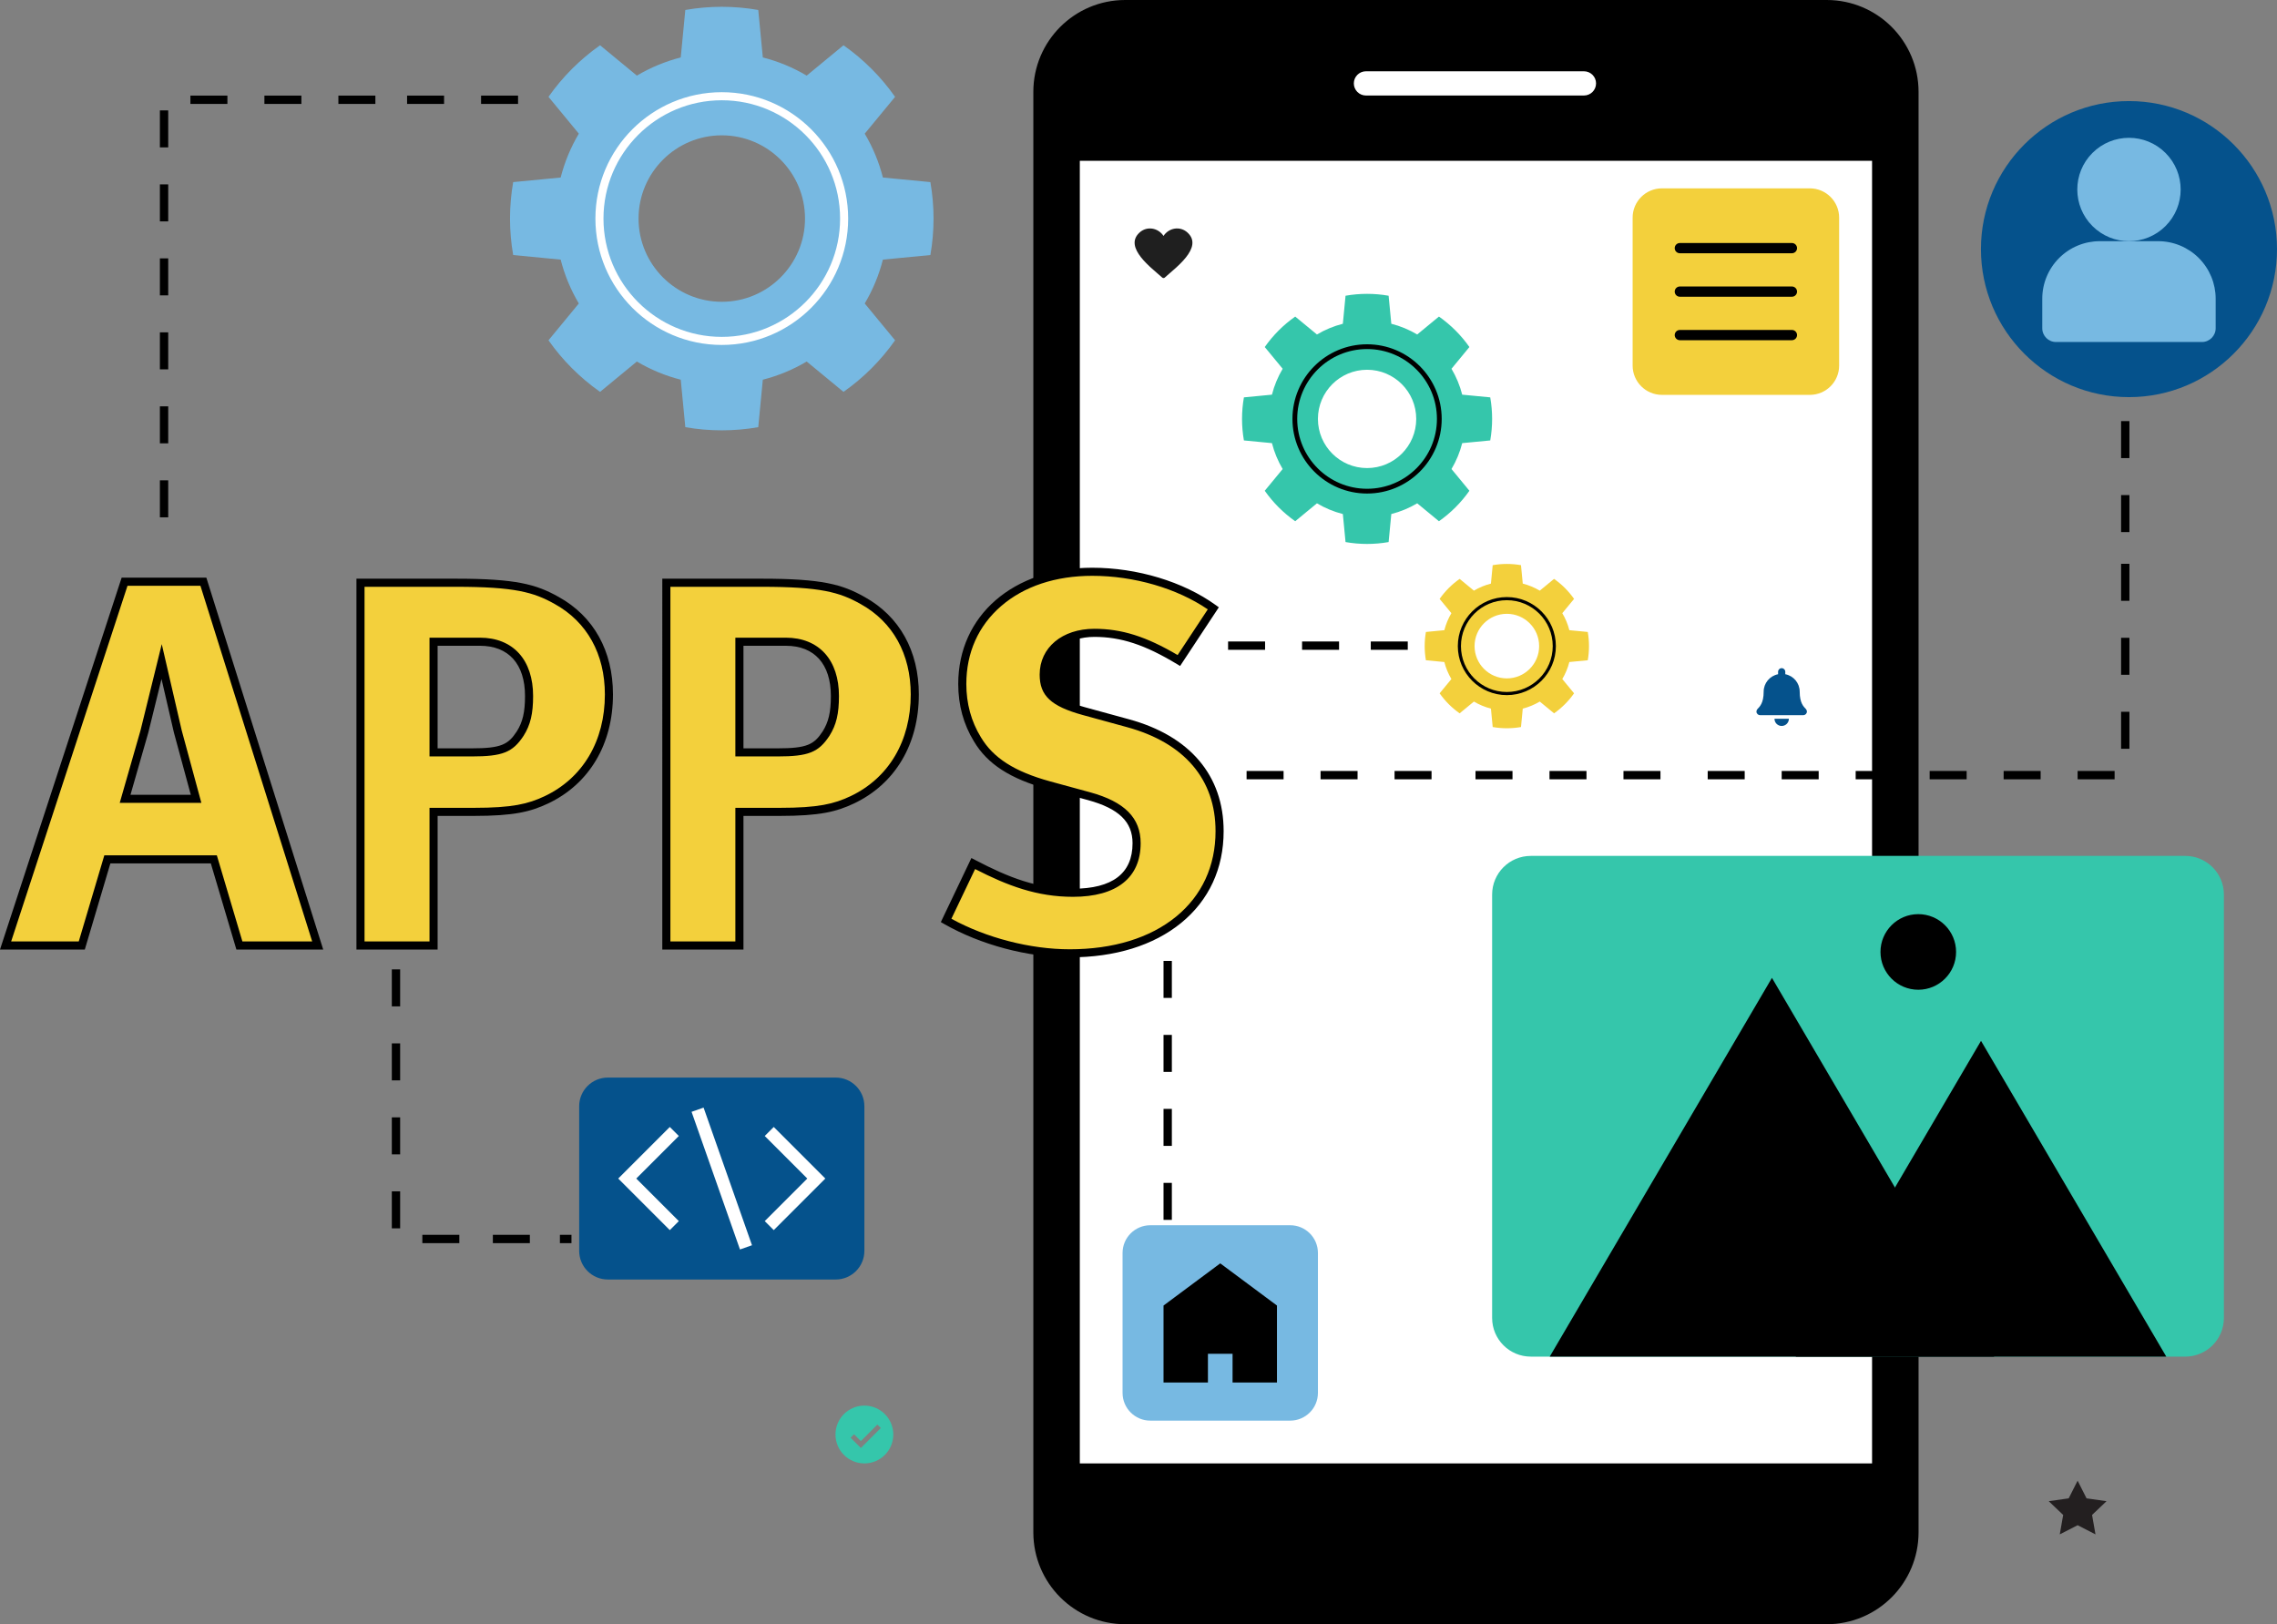 <?xml version="1.0" encoding="UTF-8"?><svg id="Layer_4" xmlns="http://www.w3.org/2000/svg" viewBox="0 0 1969.72 1404.99"><rect x="0" y="0" width="1969.72" height="1404.99" fill="#808080" stroke="none"/><g><rect x="338.95" y="838.55" width="7.2" height="32"/><rect x="338.95" y="902.55" width="7.2" height="32"/><rect x="338.95" y="966.55" width="7.2" height="32"/><rect x="338.95" y="1030.55" width="7.2" height="32"/><rect x="484.35" y="1068.15" width="10" height="7.2"/><rect x="426.35" y="1068.15" width="32" height="7.2"/><rect x="365.35" y="1068.15" width="32" height="7.2"/></g><g><rect x="138.32" y="415.5" width="7.2" height="32"/><rect x="138.32" y="351.5" width="7.2" height="32"/><rect x="138.32" y="287.5" width="7.2" height="32"/><rect x="138.32" y="223.5" width="7.2" height="32"/><rect x="138.32" y="159.5" width="7.2" height="32"/><rect x="138.32" y="95.5" width="7.2" height="32"/><rect x="292.72" y="82.7" width="32" height="7.2"/><rect x="228.72" y="82.7" width="32" height="7.2"/><rect x="164.72" y="82.7" width="32" height="7.2"/><rect x="416.15" y="82.7" width="32" height="7.2"/><rect x="352.15" y="82.7" width="32" height="7.2"/></g><g><path d="M1659.65,79.46c0-43.89-35.58-79.46-79.46-79.46H973.35c-43.89,0-79.46,35.58-79.46,79.46V1325.53c0,43.89,35.58,79.46,79.46,79.46h606.84c43.89,0,79.46-35.58,79.46-79.46V79.46h0Z" style="fill-rule:evenodd;"/><polygon points="1619.43 139.1 934.1 139.1 934.1 1265.89 1619.43 1265.89 1619.43 139.1 1619.43 139.1" style="fill:#fff; fill-rule:evenodd;"/><path d="M1380.67,72.14c0-5.78-4.69-10.48-10.48-10.48h-188.58c-5.78,0-10.48,4.7-10.48,10.48s4.69,10.48,10.48,10.48h188.58c5.78,0,10.48-4.69,10.48-10.48h0Z" style="fill:#fff; fill-rule:evenodd;"/><g><path d="M1841.67,87.43c70.67,0,128.05,57.38,128.05,128.05s-57.38,128.05-128.05,128.05-128.05-57.38-128.05-128.05,57.38-128.05,128.05-128.05h0Z" style="fill:#05528c; fill-rule:evenodd;"/><g><circle cx="1841.67" cy="163.93" r="44.71" transform="translate(423.5 1350.27) rotate(-45)" style="fill:#77b9e2;"/><path d="M1902.09,223.21c-9.33-9.33-21.99-14.58-35.19-14.58h-50.47c-13.2,0-25.86,5.24-35.19,14.58-9.33,9.33-14.58,21.99-14.58,35.19v25.57c0,6.56,5.32,11.88,11.88,11.88h126.24c6.56,0,11.88-5.32,11.88-11.88v-25.57c0-13.2-5.24-25.86-14.58-35.19Z" style="fill:#77b9e2;"/></g></g><g><path d="M655.93,8.62c-20.88-3.65-42.23-3.65-63.1,0l-3.95,41.07c-13.33,3.4-26.11,8.69-37.95,15.72l-31.84-26.25c-17.34,12.18-32.44,27.28-44.62,44.62l26.25,31.84c-7.03,11.83-12.32,24.61-15.72,37.95l-41.07,3.95c-3.65,20.88-3.65,42.23,0,63.1l41.07,3.95c3.4,13.34,8.69,26.11,15.72,37.95l-26.25,31.84c12.18,17.34,27.28,32.44,44.62,44.62l31.84-26.25c11.83,7.03,24.61,12.32,37.95,15.72l3.95,41.07c20.88,3.65,42.23,3.65,63.1,0l3.95-41.07c13.34-3.4,26.11-8.69,37.95-15.72l31.84,26.25c17.34-12.18,32.44-27.28,44.62-44.62l-26.25-31.84c7.03-11.83,12.32-24.61,15.72-37.95l41.07-3.95c3.65-20.88,3.65-42.23,0-63.1l-41.07-3.95c-3.4-13.34-8.69-26.11-15.72-37.95l26.25-31.84c-12.18-17.34-27.28-32.44-44.62-44.62l-31.84,26.25c-11.83-7.03-24.61-12.32-37.95-15.72l-3.95-41.07h0Zm-31.55,108.44c39.74,0,72,32.26,72,72s-32.26,72-72,72-72-32.26-72-72,32.26-72,72-72h0Z" style="fill:#77b9e2; fill-rule:evenodd;"/><path d="M624.38,79.75c-60.33,0-109.32,48.98-109.32,109.32s48.98,109.32,109.32,109.32,109.32-48.98,109.32-109.32-48.98-109.32-109.32-109.32h0Zm0,6.98c56.48,0,102.34,45.86,102.34,102.34s-45.86,102.34-102.34,102.34-102.34-45.86-102.34-102.34,45.86-102.34,102.34-102.34h0Z" style="fill:#fff; fill-rule:evenodd;"/></g><g><path d="M1201.22,255.81c-12.33-2.16-24.93-2.16-37.26,0l-2.33,24.25c-7.87,2.01-15.42,5.13-22.41,9.28l-18.8-15.5c-10.24,7.19-19.15,16.11-26.35,26.35l15.5,18.8c-4.15,6.99-7.28,14.53-9.28,22.41l-24.25,2.33c-2.16,12.33-2.16,24.93,0,37.26l24.25,2.33c2.01,7.87,5.13,15.42,9.28,22.41l-15.5,18.8c7.19,10.24,16.11,19.15,26.35,26.35l18.8-15.5c6.99,4.15,14.53,7.28,22.41,9.28l2.33,24.25c12.33,2.16,24.93,2.16,37.26,0l2.33-24.25c7.87-2.01,15.42-5.13,22.41-9.28l18.8,15.5c10.24-7.19,19.15-16.11,26.35-26.35l-15.5-18.8c4.15-6.99,7.28-14.53,9.28-22.41l24.25-2.33c2.16-12.33,2.16-24.93,0-37.26l-24.25-2.33c-2.01-7.87-5.13-15.42-9.28-22.41l15.5-18.8c-7.19-10.24-16.11-19.15-26.35-26.35l-18.8,15.5c-6.99-4.15-14.53-7.28-22.41-9.28l-2.33-24.25h0Zm-18.63,64.04c23.47,0,42.52,19.05,42.52,42.52s-19.05,42.52-42.52,42.52-42.52-19.05-42.52-42.52,19.05-42.52,42.52-42.52h0Z" style="fill:#35c6ab; fill-rule:evenodd;"/><path d="M1182.59,297.82c-35.63,0-64.55,28.93-64.55,64.55s28.92,64.55,64.55,64.55,64.55-28.93,64.55-64.55-28.92-64.55-64.55-64.55h0Zm0,4.12c33.35,0,60.43,27.08,60.43,60.43s-27.08,60.43-60.43,60.43-60.43-27.08-60.43-60.43,27.08-60.43,60.43-60.43h0Z" style="fill-rule:evenodd;"/></g><g><path d="M1315.74,488.89c-8.1-1.42-16.38-1.42-24.48,0l-1.53,15.94c-5.17,1.32-10.13,3.37-14.72,6.1l-12.35-10.18c-6.73,4.73-12.59,10.58-17.31,17.31l10.18,12.35c-2.73,4.59-4.78,9.55-6.1,14.72l-15.94,1.53c-1.42,8.1-1.42,16.38,0,24.48l15.94,1.53c1.32,5.17,3.37,10.13,6.1,14.72l-10.18,12.35c4.73,6.73,10.58,12.59,17.31,17.31l12.35-10.18c4.59,2.73,9.55,4.78,14.72,6.1l1.53,15.93c8.1,1.42,16.38,1.42,24.48,0l1.53-15.93c5.17-1.32,10.13-3.37,14.72-6.1l12.35,10.18c6.73-4.73,12.59-10.58,17.31-17.31l-10.18-12.35c2.73-4.59,4.78-9.55,6.1-14.72l15.93-1.53c1.42-8.1,1.42-16.38,0-24.48l-15.93-1.53c-1.32-5.17-3.37-10.13-6.1-14.72l10.18-12.35c-4.73-6.73-10.58-12.59-17.31-17.31l-12.35,10.18c-4.59-2.73-9.55-4.78-14.72-6.1l-1.53-15.94h0Zm-12.24,42.07c15.42,0,27.94,12.52,27.94,27.93s-12.52,27.94-27.94,27.94-27.93-12.52-27.93-27.94,12.52-27.93,27.93-27.93h0Z" style="fill:#f3d03c; fill-rule:evenodd;"/><path d="M1303.5,516.48c-23.41,0-42.41,19-42.41,42.41s19,42.41,42.41,42.41,42.41-19,42.41-42.41-19-42.41-42.41-42.41h0Zm0,2.71c21.91,0,39.7,17.79,39.7,39.7s-17.79,39.7-39.7,39.7-39.7-17.79-39.7-39.7,17.79-39.7,39.7-39.7h0Z" style="fill-rule:evenodd;"/></g><g><path d="M1590.95,188.29c0-14.01-11.35-25.36-25.36-25.36h-127.92c-14.01,0-25.36,11.35-25.36,25.36v127.92c0,14.01,11.35,25.36,25.36,25.36h127.92c14.01,0,25.36-11.35,25.36-25.36v-127.92h0Z" style="fill:#f3d03c; fill-rule:evenodd;"/><path d="M1554.53,214.64c0-1.17-.47-2.3-1.3-3.13-.83-.83-1.96-1.3-3.13-1.3h-96.96c-1.18,0-2.3,.47-3.13,1.3-.83,.83-1.3,1.96-1.3,3.13h0c0,1.18,.47,2.3,1.3,3.13,.83,.83,1.96,1.3,3.13,1.3h96.96c1.18,0,2.3-.47,3.13-1.3,.83-.83,1.3-1.96,1.3-3.13h0Z" style="fill-rule:evenodd;"/><path d="M1554.53,252.25c0-1.17-.47-2.3-1.3-3.13-.83-.83-1.96-1.3-3.13-1.3h-96.96c-1.18,0-2.3,.47-3.13,1.3-.83,.83-1.3,1.96-1.3,3.13h0c0,1.18,.47,2.3,1.3,3.13,.83,.83,1.96,1.3,3.13,1.3h96.96c1.18,0,2.3-.47,3.13-1.3,.83-.83,1.3-1.96,1.3-3.13h0Z" style="fill-rule:evenodd;"/><path d="M1554.53,289.85c0-1.18-.47-2.3-1.3-3.13-.83-.83-1.96-1.3-3.13-1.3h-96.96c-1.18,0-2.3,.47-3.13,1.3-.83,.83-1.3,1.96-1.3,3.13h0c0,1.18,.47,2.3,1.3,3.13,.83,.83,1.96,1.3,3.13,1.3h96.96c1.18,0,2.3-.47,3.13-1.3,.83-.83,1.3-1.96,1.3-3.13h0Z" style="fill-rule:evenodd;"/></g><path d="M1140.08,1083.86c0-13.25-10.74-23.99-23.99-23.99h-121.02c-13.25,0-23.99,10.74-23.99,23.99v121.02c0,13.25,10.74,23.99,23.99,23.99h121.02c13.25,0,23.99-10.74,23.99-23.99v-121.02h0Z" style="fill:#77b9e2; fill-rule:evenodd;"/><polygon points="1055.58 1092.84 1104.64 1129.33 1104.64 1195.9 1066.23 1195.9 1066.23 1171.07 1044.92 1171.07 1044.92 1195.9 1006.51 1195.9 1006.51 1129.33 1055.58 1092.84 1055.58 1092.84" style="fill-rule:evenodd;"/><g><path d="M747.74,956.93c0-13.69-11.1-24.8-24.8-24.8h-197.13c-13.69,0-24.8,11.1-24.8,24.8v125.07c0,13.69,11.1,24.8,24.8,24.8h197.13c13.69,0,24.8-11.1,24.8-24.8v-125.07h0Z" style="fill:#05528c; fill-rule:evenodd;"/><polygon points="550.41 1019.47 587.22 982.66 579.42 974.86 534.81 1019.47 579.42 1064.08 587.22 1056.28 550.41 1019.47 550.41 1019.47" style="fill:#fff; fill-rule:evenodd;"/><polygon points="698.35 1019.47 661.54 982.66 669.34 974.86 713.95 1019.47 669.34 1064.08 661.54 1056.28 698.35 1019.47 698.35 1019.47" style="fill:#fff; fill-rule:evenodd;"/><polygon points="608.64 958.11 598.24 961.76 640.12 1080.83 650.52 1077.17 608.64 958.11 608.64 958.11" style="fill:#fff; fill-rule:evenodd;"/></g><g><path d="M1923.79,773.83c0-18.47-14.97-33.45-33.45-33.45h-566.13c-18.47,0-33.44,14.97-33.44,33.45v366.23c0,18.47,14.97,33.45,33.44,33.45h566.13c18.47,0,33.45-14.97,33.45-33.45v-366.23h0Z" style="fill:#35c6ab; fill-rule:evenodd;"/><polygon points="1532.83 845.89 1725.07 1173.51 1340.6 1173.51 1532.83 845.89 1532.83 845.89" style="fill-rule:evenodd;"/><polygon points="1713.68 900.36 1873.95 1173.51 1553.41 1173.51 1713.68 900.36 1713.68 900.36" style="fill-rule:evenodd;"/><path d="M1659.41,790.76c18.05,0,32.7,14.65,32.7,32.7s-14.65,32.7-32.7,32.7-32.7-14.65-32.7-32.7,14.65-32.7,32.7-32.7h0Z" style="fill-rule:evenodd;"/></g></g><g><g><path d="M207.1,817.88l-22.12-74.5H92.87l-22.12,74.5H4.83L107.77,503.19h68.18l98.88,314.69h-67.72Zm-53.28-185.11l-14-60.5-14.9,60.5-16.71,58.24h61.4l-15.8-58.24Z" style="fill:#f3d03c;"/><path d="M279.59,821.38h-75.1l-22.12-74.5H95.48l-22.12,74.5H0L105.23,499.69h73.28l.77,2.45,100.31,319.24Zm-69.88-7h60.34l-96.68-307.69h-63.07L9.65,814.38h58.48l22.12-74.5h97.33l22.12,74.5Zm-35.51-119.87H103.57l17.97-62.64,18.39-74.67,17.29,74.72,16.98,62.6Zm-61.33-7h52.18l-14.64-53.95-10.69-46.22-11.43,46.4-15.42,53.78Z"/></g><g><path d="M472.57,691.91c-14.45,6.77-27.99,10.38-62.76,10.38h-34.76v115.58h-63.21V504.09h82.62c53.28,0,69.53,5.42,87.14,15.35,29.35,16.25,45.15,45.15,45.15,81.27,0,41.54-19.87,74.95-54.18,91.2Zm-57.34-136.8h-40.18v95.72h32.96c25.73,0,33.41-3.16,41.99-16.25,5.42-8.58,7.68-17.61,7.68-32.51,0-29.35-15.8-46.96-42.44-46.96Z" style="fill:#f3d03c;"/><path d="M378.55,821.38h-70.21V500.59h86.12c52.06,0,69.49,4.88,88.86,15.8,30.25,16.76,46.93,46.71,46.93,84.32,0,43.06-20.48,77.45-56.18,94.36h-.01c-15.16,7.11-29.26,10.72-64.24,10.72h-31.26v115.58Zm-63.21-7h56.21v-115.58h38.26c33.66,0,47.05-3.38,61.27-10.05,33.16-15.71,52.17-47.79,52.17-88.03,0-34.95-15.39-62.73-43.34-78.21-18.29-10.32-34.96-14.91-85.44-14.91h-79.12v306.79Zm92.67-160.05h-36.46v-102.72h43.68c14.08,0,25.77,4.71,33.81,13.63,7.94,8.8,12.13,21.53,12.13,36.83s-2.3,25.01-8.22,34.38c-9.42,14.38-18.24,17.88-44.95,17.88Zm-29.46-7h29.46c25.58,0,31.61-3.3,39.06-14.67,5.1-8.08,7.1-16.67,7.1-30.59,0-27.62-14.19-43.46-38.94-43.46h-36.68v88.72Z"/></g><g><path d="M737.15,691.91c-14.45,6.77-27.99,10.38-62.76,10.38h-34.77v115.58h-63.21V504.09h82.62c53.28,0,69.53,5.42,87.14,15.35,29.35,16.25,45.15,45.15,45.15,81.27,0,41.54-19.87,74.95-54.18,91.2Zm-57.34-136.8h-40.18v95.72h32.96c25.74,0,33.41-3.16,41.99-16.25,5.42-8.58,7.67-17.61,7.67-32.51,0-29.35-15.8-46.96-42.44-46.96Z" style="fill:#f3d03c;"/><path d="M643.13,821.38h-70.21V500.59h86.12c52.06,0,69.49,4.88,88.86,15.8,30.25,16.76,46.93,46.7,46.93,84.32,0,43.06-20.48,77.45-56.18,94.36h-.01c-15.16,7.11-29.26,10.72-64.24,10.72h-31.27v115.58Zm-63.21-7h56.21v-115.58h38.27c33.67,0,47.05-3.39,61.27-10.05,33.15-15.71,52.16-47.79,52.16-88.03,0-34.95-15.39-62.73-43.34-78.21-18.29-10.32-34.96-14.91-85.44-14.91h-79.12v306.79Zm92.67-160.05h-36.46v-102.72h43.68c14.08,0,25.77,4.71,33.81,13.63,7.94,8.8,12.13,21.53,12.13,36.83s-2.3,25.02-8.21,34.38c-9.42,14.38-18.24,17.88-44.95,17.88Zm-29.46-7h29.46c25.58,0,31.61-3.3,39.06-14.67,5.1-8.08,7.1-16.67,7.1-30.59,0-27.62-14.19-43.46-38.94-43.46h-36.68v88.72Z"/></g><g><path d="M925.43,824.65c-35.67,0-75.4-10.38-107-28.44l23.48-49.21c29.35,15.35,54.63,25.28,86.23,25.28,36.12,0,55.08-14.9,55.08-42.89,0-20.32-13.09-32.96-41.09-40.63l-34.76-9.48c-31.15-8.58-50.57-20.77-61.86-39.73-8.58-14-13.09-30.25-13.09-47.86,0-57.34,46.05-97.07,112.42-97.07,38.38,0,77.21,11.74,104.75,31.6l-29.8,45.15c-28.44-17.16-49.66-23.93-73.14-23.93-25.73,0-43.79,14.9-43.79,36.12,0,16.25,8.58,24.38,34.77,31.6l37.92,10.38c51.47,14,79.46,46.96,79.46,93.46,0,63.66-51.47,105.65-129.58,105.65Z" style="fill:#f3d03c;"/><path d="M925.43,828.15c-36.41,0-77.06-10.81-108.74-28.91l-2.82-1.61,26.44-55.42,3.22,1.68c29.37,15.36,53.77,24.88,84.61,24.88,34.23,0,51.58-13.25,51.58-39.39,0-18.47-11.88-29.96-38.51-37.26l-34.76-9.48c-32.55-8.96-52.27-21.71-63.94-41.32-9.01-14.7-13.59-31.41-13.59-49.65,0-59.21,47.67-100.57,115.92-100.57,38.86,0,78.78,12.06,106.79,32.27l2.72,1.96-33.5,50.76-2.88-1.74c-27.59-16.64-48.25-23.43-71.33-23.43s-40.29,13.41-40.29,32.62c0,12.83,4.98,20.72,32.2,28.23l37.92,10.38c52.9,14.39,82.04,48.78,82.04,96.83,0,32.33-12.72,59.79-36.79,79.41-23.86,19.46-57.16,29.74-96.29,29.74Zm-102.43-33.4c30.23,16.57,68.26,26.4,102.43,26.4,37.51,0,69.27-9.74,91.87-28.17,22.38-18.25,34.21-43.83,34.21-73.98,0-22.29-6.59-41.35-19.6-56.65-13.1-15.41-32.37-26.65-57.28-33.43l-37.93-10.39c-27.57-7.6-37.34-16.76-37.34-34.98,0-23.33,19.45-39.62,47.29-39.62,23.64,0,44.71,6.61,72.06,22.71l26.08-39.52c-26.69-18.21-63.77-29.02-99.95-29.02-31.72,0-58.97,9.05-78.81,26.18-19.7,17-30.11,40.31-30.11,67.39,0,16.92,4.23,32.41,12.58,46.03,10.7,17.98,29.14,29.74,59.8,38.19l34.76,9.48c29.79,8.17,43.67,22.15,43.67,44.01,0,29.92-20.8,46.39-58.58,46.39-30.99,0-56.46-9.53-84.63-24.01l-20.51,42.99Z"/></g></g><g><rect x="1006.51" y="831.22" width="7.2" height="32"/><rect x="1006.51" y="895.22" width="7.2" height="32"/><rect x="1006.51" y="959.22" width="7.2" height="32"/><rect x="1006.51" y="1023.22" width="7.2" height="32"/></g><g><rect x="1126.36" y="554.9" width="32" height="7.2"/><rect x="1062.36" y="554.9" width="32" height="7.2"/><rect x="1185.79" y="554.9" width="32" height="7.2"/></g><g><rect x="1477.25" y="666.91" width="32" height="7.2"/><rect x="1541.25" y="666.91" width="32" height="7.2"/><rect x="1605.25" y="666.91" width="32" height="7.2"/><rect x="1669.25" y="666.91" width="32" height="7.2"/><rect x="1733.25" y="666.91" width="32" height="7.2"/><rect x="1797.25" y="666.91" width="32" height="7.2"/><rect x="1276.39" y="666.91" width="32" height="7.2"/><rect x="1340.39" y="666.91" width="32" height="7.2"/><rect x="1404.39" y="666.91" width="32" height="7.2"/><rect x="1078.36" y="666.91" width="32" height="7.2"/><rect x="1142.36" y="666.91" width="32" height="7.2"/><rect x="1206.36" y="666.91" width="32" height="7.2"/><rect x="1834.85" y="487.71" width="7.2" height="32"/><rect x="1834.85" y="551.71" width="7.2" height="32"/><rect x="1834.85" y="615.71" width="7.2" height="32"/><rect x="1834.85" y="364.27" width="7.2" height="32"/><rect x="1834.85" y="428.27" width="7.2" height="32"/></g><path d="M1006.5,204.08c4.6-6.98,14.3-8.89,20.84-2.83,14,12.97-10.99,30.76-19.71,38.83-.65,.6-1.64,.59-2.27,0-8.8-8-33.63-25.92-19.7-38.83,6.53-6.05,16.24-4.15,20.84,2.83h0Z" style="fill:#1f1f1f;"/><path d="M1822.25,1298.57l-17.27-2.45-7.73-15.29-1.66,3.28-6.07,12.01-17.27,2.45,12.5,11.9-2.95,16.81,15.45-7.94,15.45,7.94-2.95-16.81,12.5-11.9Z" style="fill:#231f20;"/><path id="bell-2" d="M1541.25,627.97c3.44,0,6.23-2.79,6.23-6.23,0,0,0,0,0,0h-12.46c0,3.44,2.78,6.23,6.22,6.24,0,0,0,0,.01,0Zm20.99-14.59c-1.88-2.02-5.41-5.07-5.41-15.04,0-7.38-5.23-13.72-12.47-15.12v-2.03c.06-1.72-1.29-3.16-3.02-3.21-1.72-.06-3.16,1.29-3.21,3.02,0,.07,0,.13,0,.2v2.03c-7.24,1.4-12.48,7.75-12.47,15.12,0,9.97-3.52,13.02-5.41,15.04-.54,.57-.84,1.33-.84,2.12,0,1.72,1.4,3.12,3.12,3.12,0,0,0,0,0,0h37.41c1.72,0,3.12-1.39,3.13-3.11,0,0,0,0,0,0,0-.79-.3-1.55-.84-2.12Z" style="fill:#05528c;"/><path d="M747.74,1215.89c-13.81,0-25,11.19-25,25s11.19,25,25,25,25-11.19,25-25-11.19-25-25-25Zm-3.05,36.65l-8.88-8.86,2.98-2.98,5.9,5.89,14.3-14.31,2.98,2.98-17.27,17.29Z" style="fill:#35c6ab;"/></svg>